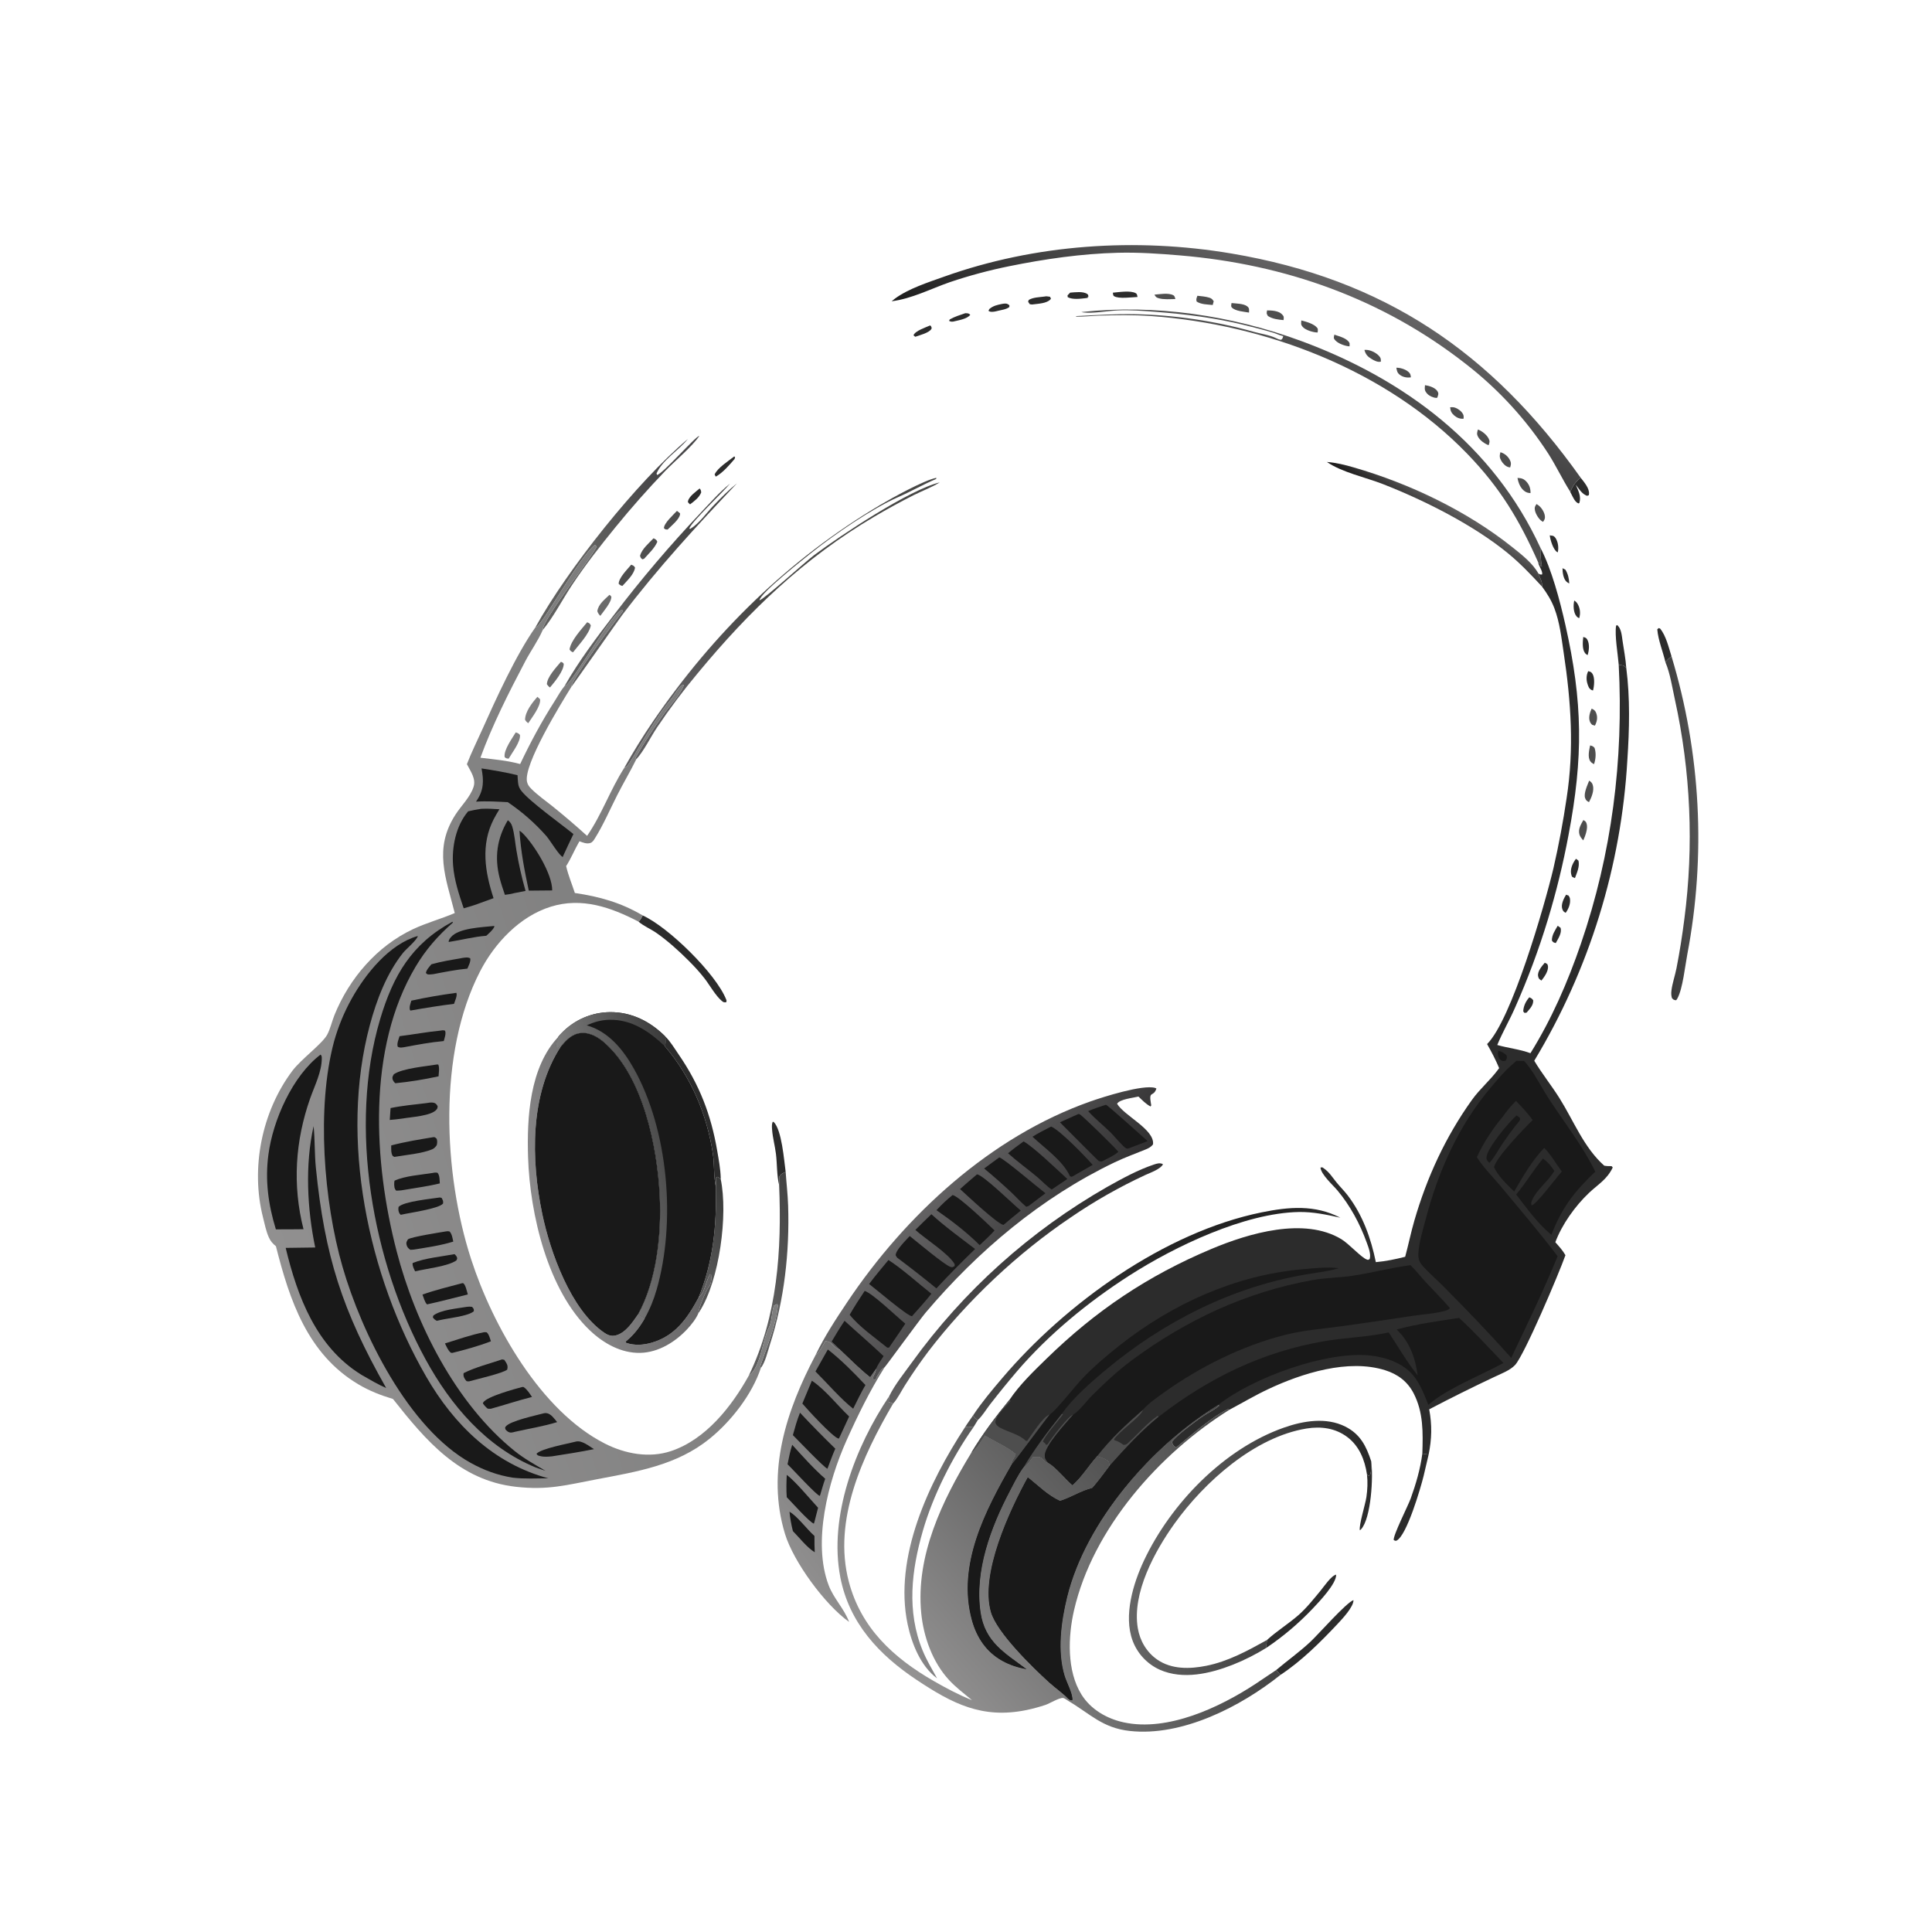 <?xml version="1.0" encoding="UTF-8"?> <svg xmlns="http://www.w3.org/2000/svg" width="1000" height="1000" viewBox="0 0 1000 1000" fill="none"><path d="M808.75 294.092L810.258 294.875C811.606 297.122 812.116 299.385 812.252 301.985C811.626 301.68 811.449 301.638 810.872 301.133C809.169 299.643 808.728 296.197 808.75 294.092Z" fill="#2C2C2C"></path><path d="M503.647 732.633C504.42 733.883 504.74 734.364 506.134 735L503.871 738.703C501.812 738.833 501.673 737.959 499.434 738.82C500.742 736.706 502.237 734.682 503.647 732.633Z" fill="#4E4E4E"></path><path d="M814.832 310.831C815.692 311.406 816.064 311.744 816.601 312.647C817.883 314.804 818.161 317.641 817.379 319.989C816.734 319.673 816.327 319.426 815.871 318.831C814.324 316.817 814.286 313.177 814.832 310.831Z" fill="#2C2C2C"></path><path d="M802.151 277.089L803.944 277.373C804.477 277.685 804.845 278.001 805.18 278.529C806.498 280.6 806.844 283.527 806.308 285.892C806.17 285.826 806.021 285.779 805.893 285.694C803.873 284.352 802.424 279.424 802.151 277.089Z" fill="#2C2C2C"></path><path d="M819.499 329.694C820.573 330.064 821.022 330.047 821.593 331.083C822.854 333.371 822.507 336.715 821.744 339.093C821.125 338.749 820.732 338.478 820.309 337.878C818.876 335.844 819.216 332.014 819.499 329.694Z" fill="#2C2C2C"></path><path d="M597.539 152.503C600.378 152.285 604.741 151.458 607.323 152.823C608.076 153.221 608.11 154.027 608.378 154.779C605.671 154.815 602.422 155.128 599.81 154.385C598.476 154.005 598.2 153.696 597.539 152.503Z" fill="#4E4E4E"></path><path d="M481.418 168.446L481.867 168.786C482.085 169.373 482.43 169.707 482.065 170.302C480.82 172.329 475.956 173.512 473.754 174.308C473.441 174.152 473.09 173.766 472.825 173.531C473.742 171.196 479.155 169.479 481.418 168.446Z" fill="#2C2C2C"></path><path d="M722.761 190.324C724.704 190.321 727.308 191.073 728.828 192.333C729.991 193.297 730.124 193.848 730.269 195.307C728.297 195.606 726.244 195.259 724.609 194.041C723.225 193.01 722.995 191.957 722.761 190.324Z" fill="#4E4E4E"></path><path d="M499.653 162.104C500.939 162.227 501.257 161.994 502.207 162.939C500.601 165.141 495.939 165.803 493.381 166.447C492.355 166.533 492.231 166.53 491.235 166.081L491.596 165.325C494.133 163.895 496.91 163.053 499.653 162.104Z" fill="#2C2C2C"></path><path d="M791.554 516.205C792.674 516.697 792.883 516.781 793.587 517.765C793.714 520.426 791.727 522.242 790.136 524.157L789.057 524.276L788.42 523.499C788.554 520.726 789.74 518.272 791.554 516.205Z" fill="#2C2C2C"></path><path d="M362.139 252.829C362.818 253.685 362.826 253.828 362.936 254.925C361.719 257.72 359.516 259.258 357.172 261.057C356.78 260.761 356.416 260.302 356.076 259.943C356.084 259.776 356.069 259.607 356.1 259.443C356.577 256.938 360.274 254.425 362.139 252.829Z" fill="#2C2C2C"></path><path d="M806.271 479.179L807.739 480.229C808.548 482.925 806.5 485.816 805.265 488.131C804.041 487.776 803.963 487.838 803.253 486.801C803.217 483.94 804.884 481.575 806.271 479.179Z" fill="#2C2C2C"></path><path d="M380.038 236.251L380.466 236.598L380.241 237.546C377.499 240.717 374.146 244.693 370.475 246.705L369.884 245.584C371.447 242.121 377.015 238.632 380.038 236.251Z" fill="#2C2C2C"></path><path d="M750.597 210.813C751.115 210.784 751.557 210.735 752.066 210.776C753.629 210.902 755.668 212.196 756.64 213.428C757.619 214.669 757.663 215.178 757.54 216.727C755.703 216.894 754.136 216.277 752.747 215.093C751.316 213.874 750.719 212.656 750.597 210.813Z" fill="#4E4E4E"></path><path d="M823.042 385.828C824.135 386.106 824.619 386.231 825.345 387.115C826.22 389.783 825.971 392.907 825.062 395.544C824.293 395.096 823.702 394.801 823.172 394.066C821.629 391.927 822.577 388.173 823.042 385.828Z" fill="#4E4E4E"></path><path d="M690.651 173.218C692.94 174.004 696.082 174.767 697.796 176.541C698.786 177.565 698.565 177.9 698.515 179.258C698.326 179.246 698.136 179.248 697.948 179.223C695.561 178.907 692.112 177.63 690.695 175.617C690.124 174.805 690.506 174.141 690.651 173.218Z" fill="#4E4E4E"></path><path d="M823.833 366.795C825.097 367.37 825.726 367.788 826.233 369.195C827.046 371.454 826.576 373.522 825.528 375.586L824.1 375.161C823.445 374.514 823.122 374.09 822.83 373.19C822.169 371.154 822.978 368.644 823.833 366.795Z" fill="#4E4E4E"></path><path d="M776.616 234.065C776.862 234.136 777.105 234.219 777.344 234.314C777.583 234.409 777.817 234.515 778.046 234.632C778.274 234.749 778.496 234.878 778.713 235.017C778.929 235.156 779.138 235.304 779.34 235.463C779.542 235.622 779.735 235.791 779.921 235.968C780.107 236.145 780.283 236.331 780.451 236.526C780.619 236.721 780.777 236.923 780.925 237.133C781.073 237.343 781.21 237.56 781.338 237.783C782.233 239.357 782.185 240.247 781.663 241.936C781.413 241.893 781.163 241.86 780.915 241.808C779.346 241.478 777.832 239.861 777.061 238.504C776.1 236.812 776.128 235.881 776.616 234.065Z" fill="#4E4E4E"></path><path d="M815.707 444.513C816.259 444.781 816.582 445.109 817.028 445.522C817.682 448.632 816.244 451.62 815.187 454.493C814.582 454.312 814.174 454.064 813.637 453.742C813.44 453.158 813.23 452.58 813.151 451.964C812.813 449.311 814.174 446.562 815.707 444.513Z" fill="#2C2C2C"></path><path d="M810.613 463.09L811.897 463.558C812.256 464.104 812.532 464.594 812.621 465.255C812.963 467.785 811.859 470.483 810.386 472.477C809.36 471.893 809.065 471.676 808.637 470.485C807.819 468.203 809.433 464.963 810.613 463.09Z" fill="#2C2C2C"></path><path d="M764.959 222.308C767.049 223.057 769.569 225.048 770.561 227.088C771.236 228.476 770.985 229.02 770.508 230.438C768.556 229.732 766.057 227.988 765.051 226.107C764.227 224.567 764.557 223.888 764.959 222.308Z" fill="#4E4E4E"></path><path d="M795.274 260.9C795.52 261.05 795.77 261.192 796.011 261.349C797.707 262.453 799.295 264.902 799.602 266.917C799.826 268.384 799.493 268.899 798.701 270.101C798.507 269.997 798.308 269.901 798.12 269.788C796.536 268.836 794.79 265.948 794.476 264.116C794.197 262.494 794.461 262.278 795.274 260.9Z" fill="#4E4E4E"></path><path d="M706.219 181.11C706.528 181.104 706.838 181.088 707.148 181.091C709.309 181.117 712.173 182.516 713.658 184.095C714.714 185.219 714.745 185.668 714.736 187.189C713.096 187.601 711.42 186.688 710.025 185.862C707.846 184.573 706.867 183.484 706.219 181.11Z" fill="#4E4E4E"></path><path d="M819.543 424.462C820.482 425.002 820.831 425.16 821.208 426.263C822.036 428.684 820.517 432.779 819.496 434.976C818.683 434.113 817.803 433.01 817.491 431.83C816.763 429.079 818.268 426.77 819.543 424.462Z" fill="#4E4E4E"></path><path d="M822.059 347.388C823.214 347.72 823.63 347.743 824.302 348.835C825.553 350.869 825.169 355.232 824.518 357.411C824.283 357.324 824.039 357.259 823.815 357.149C822.499 356.509 822.148 355.404 821.704 354.071C820.98 351.9 821.026 349.417 822.059 347.388Z" fill="#2C2C2C"></path><path d="M799.583 498.299L800.85 498.972C801.046 499.409 801.207 499.688 801.248 500.199C801.451 502.725 799.334 505.676 797.846 507.535C796.788 506.836 796.342 506.578 796.112 505.207C795.702 502.753 798.147 500 799.583 498.299Z" fill="#2C2C2C"></path><path d="M785.458 247.364C787.656 247.472 788.826 247.851 790.286 249.544C791.699 251.181 792.263 253.13 792.186 255.247C790.989 255.127 790.164 254.981 789.165 254.263C786.942 252.663 785.91 249.952 785.458 247.364Z" fill="#4E4E4E"></path><path d="M637.432 156.86C639.763 157.118 643.647 157.098 645.549 158.547C646.803 159.502 646.493 160.406 646.489 161.794C643.992 161.341 639.364 161.063 637.577 159.143C637.001 158.524 637.361 157.641 637.432 156.86Z" fill="#4E4E4E"></path><path d="M737.572 199.364C739.702 199.66 742.788 200.59 744.018 202.495C744.871 203.816 744.338 204.528 743.914 205.867C743.729 205.89 743.546 205.939 743.359 205.938C741.965 205.931 739.777 204.92 738.82 203.889C737.242 202.189 737.402 201.46 737.572 199.364Z" fill="#4E4E4E"></path><path d="M673.567 165.858C676.145 166.53 680.053 167.573 681.773 169.684C682.346 170.388 682.048 171.237 682.007 172.094C679.909 172.117 675.788 170.917 674.333 169.263C673.179 167.95 673.457 167.467 673.567 165.858Z" fill="#4E4E4E"></path><path d="M518.58 157.323C518.851 157.278 519.12 157.218 519.394 157.188C520.843 157.031 521.385 157.091 522.472 158.016L522.435 158.919C520.859 160.147 518.414 160.433 516.489 160.892C515.847 161.051 515.176 161.244 514.515 161.317C513.381 161.441 512.532 161.56 511.62 160.867L512.107 159.919C514.159 158.232 516.064 157.853 518.58 157.323Z" fill="#2C2C2C"></path><path d="M619.777 153.091C621.704 153.299 624.053 153.485 625.901 154.062C627.115 154.442 627.57 154.909 628.215 155.962L627.692 157.871C624.943 157.562 621.72 157.644 619.379 156.073C619.012 154.794 619.356 154.329 619.777 153.091Z" fill="#4E4E4E"></path><path d="M655.845 160.662C658.249 160.671 661.755 160.84 663.574 162.686C664.668 163.797 664.509 164.263 664.371 165.681C661.583 165.438 658.628 165.116 656.26 163.54C655.466 162.199 655.557 162.211 655.845 160.662Z" fill="#4E4E4E"></path><path d="M576.021 151.492C579.089 151.253 585.225 150.187 587.94 151.8C588.624 152.206 588.593 153 588.784 153.715C585.804 153.835 579.148 154.797 576.677 153.325C576.031 152.94 576.141 152.172 576.021 151.492Z" fill="#2C2C2C"></path><path d="M822.552 404.056C823.464 404.657 824.039 405.153 824.39 406.231C825.315 409.064 823.787 412.716 822.464 415.188C821.342 414.578 820.941 414.375 820.461 413.091C819.58 410.734 821.679 406.311 822.552 404.056Z" fill="#4E4E4E"></path><path d="M553.907 151.469C556.459 151.297 560.626 150.667 562.791 152.192C563.441 152.649 563.267 153.072 563.34 153.79L562.954 153.476L563.111 154.122L562.04 154.316C559.277 154.628 555.154 155.19 552.654 153.817L552.539 152.887L553.907 151.469Z" fill="#2C2C2C"></path><path d="M350.395 264.433C350.958 264.815 351.461 265.265 351.982 265.702C351.987 265.857 352.014 266.012 351.997 266.167C351.719 268.77 347.448 272.204 345.579 274.08C344.455 274.034 344.6 274.202 343.652 273.407C343.608 270.82 348.582 266.399 350.395 264.433Z" fill="#4E4E4E"></path><path d="M315.44 307.903C315.931 308.131 316.096 308.416 316.43 308.83C316.599 311.647 312.398 316.4 310.715 318.769C309.951 317.957 309.54 317.422 309.177 316.363C309.661 312.731 312.965 310.335 315.44 307.903Z" fill="#6A6A6A"></path><path d="M540.464 153.514C541.55 153.251 542.402 153.439 543.489 153.602L543.972 154.583C543.871 154.724 543.788 154.879 543.669 155.005C541.746 157.049 537.44 157.192 534.788 157.546C534.108 157.671 533.658 157.559 532.985 157.442L532.151 156.18L532.479 155.24C534.759 153.889 537.865 153.853 540.464 153.514Z" fill="#2C2C2C"></path><path d="M326.707 292.283C327.822 292.767 328.074 292.771 328.695 293.79C328.18 297.342 324.437 300.681 322.165 303.273C321.142 303.016 320.985 302.896 320.219 302.163C320.273 299.037 324.71 294.713 326.707 292.283Z" fill="#4E4E4E"></path><path d="M338.276 278.609C339.414 279.233 339.72 279.236 340.237 280.402C338.844 283.751 335.774 286.533 333.386 289.22L332.493 289.498C331.614 288.784 331.584 288.723 331.281 287.629C332.262 284.134 335.829 281.151 338.276 278.609Z" fill="#4E4E4E"></path><path d="M290.305 342.567C291.27 342.85 291.165 342.869 291.784 343.553C291.873 347.226 287.026 353.05 284.676 355.832C283.937 355.324 283.554 354.884 283.054 354.142C283.242 350.309 287.865 345.467 290.305 342.567Z" fill="#6A6A6A"></path><path d="M278.137 360.665C278.661 361.035 279.09 361.498 279.549 361.945C279.996 365.437 275.323 371.376 273.432 374.321C272.627 373.755 272.244 373.37 271.765 372.508C271.883 368.227 275.426 363.809 278.137 360.665Z" fill="#807F80"></path><path d="M266.944 379.088C267.983 379.394 268.422 379.583 269.131 380.41C269.561 383.889 265.019 389.619 263.287 392.681C262.183 392.528 262.109 392.649 261.207 391.889C260.609 388.204 265.11 382.186 266.944 379.088Z" fill="#807F80"></path><path d="M862.056 342.864C860.757 337.255 858.274 331.439 857.804 325.729L858.537 325.086L859.279 325.352C862.366 329.111 863.717 335.129 865.177 339.742C863.878 340.7 862.858 341.413 862.056 342.864Z" fill="#2C2C2C"></path><path d="M303.919 322.076C305.118 322.617 305.213 322.577 305.804 323.733C304.969 328.207 299.359 334.005 296.583 337.646C295.576 337.132 295.369 337.064 294.791 336.111C295.593 331.362 300.913 325.761 303.919 322.076Z" fill="#6A6A6A"></path><path d="M837.844 344.041C837.394 338.531 835.72 329.092 836.472 323.912L836.984 323.512C839.173 325.164 839.438 328.972 839.806 331.534C840.472 336.17 841.443 341.065 841.752 345.708C840.611 344.251 839.619 344.408 837.844 344.041Z" fill="#2C2C2C"></path><path d="M709.74 756.391C710.869 764.19 709.726 785.783 704.498 791.543C704.311 791.749 704.076 791.905 703.865 792.086C703.224 789.731 706.716 778.576 707.249 774.9C707.812 771.014 707.989 767.079 707.544 763.174L708.254 763.847L709.118 763.527C709.939 761.288 709.721 758.753 709.74 756.391Z" fill="#2C2C2C"></path><path d="M818.153 247.269C819.875 249.497 822.813 252.773 822.457 255.801C822.436 255.986 822.372 256.163 822.329 256.345C821.2 256.694 821.677 256.767 820.66 256.27C818.593 255.261 817.007 252.69 815.609 250.893C816.905 253.931 818.512 256.924 817.493 260.277L817.107 260.59C815.236 260.017 814.177 257.349 813.293 255.677C812.823 254.788 812.962 255.147 812.757 254.525C814.117 251.371 815.47 249.449 818.153 247.269Z" fill="#2C2C2C"></path><path d="M403.278 613.421C402.022 608.405 402.268 602.436 401.629 597.246C401.116 593.074 399.95 588.948 399.636 584.763C399.531 583.363 399.412 582.025 399.915 580.685L400.414 580.675C404.666 584.734 405.838 600.667 406.657 606.568C405.107 607.349 404.247 607.528 403.354 609.048C403.352 610.506 403.327 611.964 403.278 613.421Z" fill="#2C2C2C"></path><path d="M736.202 752.38L739.453 752.899C738.612 756.597 737.746 760.289 736.855 763.975C735.359 770.076 728.146 794.857 722.856 797.413C722.281 797.691 721.946 797.37 721.405 797.156C720.866 795 728.842 779.306 730.152 775.679C732.902 768.061 735.138 760.432 736.202 752.38Z" fill="#2C2C2C"></path><path d="M655.771 848.872C660.798 844.254 666.848 840.541 672.031 836.018C676.24 832.345 679.958 827.624 683.516 823.333C685.151 821.36 689.077 815.493 691.596 815.034C691.746 819.711 682.839 829.016 679.506 832.554C675.898 836.359 672.094 839.958 668.094 843.349C664.094 846.74 659.921 849.904 655.576 852.841C655.404 851.53 655.639 850.181 655.771 848.872Z" fill="#2C2C2C"></path><path d="M660.548 864.407C666.419 859.462 672.686 854.999 678.305 849.747C682.341 845.975 696.81 829.503 700.555 828.214C700.669 831.662 694.778 837.921 692.454 840.401C683.634 849.809 673.558 859.849 662.728 866.951C662.068 866.066 661.273 865.243 660.548 864.407Z" fill="#2C2C2C"></path><path d="M370.558 614.397C370.54 612.756 370.522 611.152 370.692 609.517L371.371 609.131L373.027 610.238C376.927 628.841 372.331 662.7 362.19 678.645C361.97 678.991 361.742 679.332 361.507 679.667C361.413 677.672 365.299 668.186 366.721 666.29C366.837 666.135 366.977 665.999 367.088 665.84C368.263 664.158 368.26 661.551 368.019 659.596L367.533 659.57C365.397 662.774 364.903 668.534 362.243 671.036C362.044 671.224 361.826 671.392 361.618 671.571C369.276 652.525 370.887 634.724 370.558 614.397Z" fill="url(#paint0_linear_69_508)"></path><path d="M344.401 536.525C347.084 539.18 349.125 542.659 351.256 545.759C362.028 561.428 368.037 576.953 371.224 595.626C371.993 600.129 372.913 605.004 373.043 609.554C373.05 609.782 373.033 610.01 373.027 610.238L371.371 609.131L370.692 609.517C370.522 611.152 370.54 612.756 370.558 614.397C369.316 609.047 369.835 602.924 369.02 597.416C365.98 576.853 357.633 557.309 344.115 541.497C344.716 539.98 344.448 538.154 344.401 536.525Z" fill="#2C2C2C"></path><path d="M332.651 473.831C345.892 479.792 370.576 503.957 375.888 517.38C376.153 518.049 376.044 517.707 375.933 518.739C374.814 518.866 374.566 518.884 373.623 518.097C370.381 515.394 367.384 509.95 364.708 506.482C362.129 503.14 359.231 500.029 356.242 497.052C351.237 492.069 345.637 486.991 339.833 482.931C336.868 480.857 333.162 479.348 330.459 477.012C331.558 476.225 332.04 474.998 332.651 473.831Z" fill="#2C2C2C"></path><path d="M292.229 355.076C299.589 342.145 308.868 329.827 317.944 318.046C331.873 299.765 346.733 282.274 362.523 265.573C367.434 260.426 372.32 254.77 377.866 250.318C374.011 255.013 358.198 269.783 356.77 273.561L357.267 273.756C361.894 270.955 365.492 265.674 369.199 261.789C373.014 257.793 377.138 253.619 381.458 250.172C360.595 272.15 340.404 294.092 322.081 318.296C320.026 321.009 296.041 355.325 295.727 355.525C295.501 352.074 319.273 320.011 322.467 316.257L322.078 315.743C317.525 315.754 296.963 352.446 292.917 354.721C292.692 354.848 292.458 354.957 292.229 355.076Z" fill="url(#paint1_linear_69_508)"></path><path d="M277.044 324.826C293.678 294.751 329.583 249.55 356.054 227.218C351.26 233.177 342.909 238.027 339.83 245.039L340.074 245.847C343.16 245.217 360.139 225.629 361.955 225.633C358.539 230.888 349.073 238.819 344.209 243.869C335.313 253.148 326.805 262.77 318.684 272.735C310.734 282.492 302.899 292.505 295.953 303.009C291.063 310.403 286.476 319.379 280.914 326.115C280.598 320.767 308.405 285.757 308.74 282.866L307.929 281.991C299.598 288.749 281.408 322.417 277.644 324.52C277.448 324.629 277.244 324.724 277.044 324.826Z" fill="url(#paint2_linear_69_508)"></path><path d="M403.278 613.421C403.327 611.964 403.352 610.506 403.354 609.048C404.247 607.528 405.107 607.349 406.657 606.568C407.048 612.391 407.743 618.172 407.932 624.01C408.709 647.995 405.972 672.833 398.575 695.718C397.427 699.268 396.124 705.148 393.825 708.023L393.471 707.311C396.715 697.347 401.734 686.199 402.619 675.705L402.236 674.957L402.284 674.981L400.604 675.744C399.28 679.591 399.746 683.687 397.879 687.343C394.56 693.839 393.773 707.769 387.555 712.049C402.472 681.232 404.66 647.073 403.278 613.421Z" fill="url(#paint3_linear_69_508)"></path><path d="M686.814 239.121C691.618 239.479 696.065 240.593 700.683 241.928C729.779 250.343 759.398 264.503 783.12 283.482C787.785 287.214 793.354 291.564 796.285 296.888C797.033 298.987 798.485 301.394 798.163 303.627C792.63 297.647 786.979 291.683 780.678 286.501C762.809 271.805 737.343 258.992 715.864 250.586C706.872 247.068 694.586 244.494 686.814 239.121Z" fill="url(#paint4_linear_69_508)"></path><path d="M323.051 397.55C327.677 389.283 332.658 381.236 337.996 373.41C369.151 327.833 408.15 289.484 455.704 261.296C461.74 257.717 478.363 248.503 484.662 247.319L484.513 247.928C477.776 250.784 471.449 254.448 464.804 257.345C451.357 263.207 431.708 276.735 419.915 286.168C415.911 289.37 393.534 306.955 393.114 310.708C395.421 310.237 416.729 290.819 421.392 287.329C435.069 277.091 470.871 253.347 486.417 249.683C482.265 252.243 477.349 254.08 472.96 256.257C466.032 259.76 459.224 263.484 452.537 267.428C416.145 288.92 387.942 316.049 361.139 348.454C353.61 357.453 346.581 366.827 340.051 376.575C336.811 381.388 333.078 389.026 329.334 393.012L329.06 392.054C333.447 384.197 338.586 376.585 343.806 369.262C347.076 364.674 351.814 360.046 353.885 354.835L353.592 354.386C351.082 355.647 349.145 359.828 347.249 362.049C341.982 368.216 335.514 378.812 331.182 385.97C329.21 389.229 327.289 392.994 324.988 396C324.403 396.764 323.879 397.096 323.051 397.55Z" fill="url(#paint5_linear_69_508)"></path><path d="M499.434 738.82C501.673 737.959 501.812 738.833 503.871 738.703C492.881 754.278 482.963 774.027 477.698 792.245C471.748 812.831 469.226 834.062 477.567 854.344C479.604 859.299 482.413 863.998 485.002 868.681C476.542 862.418 471.928 850.822 469.806 840.805C462.43 805.988 480.799 767.296 499.434 738.82Z" fill="url(#paint6_linear_69_508)"></path><path d="M460.202 722.742C463.216 716.578 467.958 710.819 471.955 705.25C473.624 702.936 475.324 700.644 477.055 698.375C478.786 696.106 480.546 693.861 482.336 691.639C484.127 689.418 485.947 687.22 487.796 685.047C489.645 682.874 491.523 680.725 493.429 678.602C495.336 676.479 497.27 674.381 499.233 672.31C501.195 670.239 503.185 668.194 505.202 666.175C507.219 664.156 509.263 662.165 511.333 660.202C513.403 658.238 515.499 656.302 517.621 654.394C519.743 652.486 521.89 650.607 524.062 648.756C526.234 646.905 528.43 645.084 530.651 643.292C532.872 641.5 535.116 639.738 537.383 638.006C539.651 636.274 541.941 634.572 544.254 632.901C546.567 631.23 548.902 629.591 551.259 627.982C553.616 626.373 555.994 624.796 558.393 623.251C560.792 621.706 563.211 620.193 565.65 618.712C568.089 617.232 570.548 615.784 573.026 614.369C580.816 610.016 588.887 605.563 597.372 602.729C598.688 602.29 600.216 601.832 601.565 602.404C601.701 602.461 601.82 602.551 601.947 602.625C600.888 605.029 595.312 607.053 592.946 608.118C586.195 611.239 579.586 614.636 573.12 618.311C566.653 621.986 560.352 625.925 554.216 630.128C526.689 648.662 500.772 673.089 480.575 699.421C476.276 705.118 472.223 710.985 468.414 717.02C466.515 719.979 464.601 723.986 462.252 726.54C461.636 726.134 460.664 725.917 459.959 725.657L460.202 722.742Z" fill="url(#paint7_linear_69_508)"></path><path d="M503.647 732.633C508.136 725.852 513.435 719.565 518.694 713.374C551.549 674.692 602.719 637.759 653.037 627.511C667.164 624.634 680.549 623.469 693.766 630.277C686.645 628.715 679.564 627.194 672.227 627.334C644.205 627.867 608.138 645.094 584.62 660.174C563.313 673.837 542.942 690.514 526.421 709.744C521.618 715.387 516.944 721.136 512.399 726.99C510.518 729.397 508.395 732.995 506.134 735C504.74 734.364 504.42 733.883 503.647 732.633Z" fill="url(#paint8_linear_69_508)"></path><path d="M862.056 342.864C862.858 341.413 863.878 340.7 865.177 339.742C866.118 342.855 867.012 345.981 867.859 349.12C868.705 352.259 869.505 355.411 870.258 358.574C871.01 361.738 871.714 364.912 872.37 368.097C873.026 371.282 873.635 374.476 874.196 377.679C874.756 380.882 875.268 384.092 875.732 387.311C876.195 390.53 876.61 393.754 876.977 396.985C877.343 400.216 877.661 403.451 877.93 406.692C878.199 409.933 878.419 413.177 878.591 416.424C878.762 419.671 878.885 422.92 878.959 426.171C879.032 429.422 879.057 432.673 879.033 435.925C879.008 439.176 878.935 442.427 878.813 445.676C878.691 448.925 878.52 452.172 878.3 455.417C878.08 458.661 877.811 461.901 877.494 465.137C877.176 468.373 876.809 471.604 876.395 474.829C875.98 478.054 875.517 481.273 875.006 484.484C874.494 487.695 873.934 490.897 873.326 494.092C872.223 499.894 870.971 511.747 868.269 516.706C867.945 517.3 867.914 517.301 867.541 517.74C866.272 517.544 866.26 517.533 865.383 516.594C864.985 515.153 864.96 514.036 865.157 512.552C865.664 508.734 867.01 504.921 867.754 501.128C869.399 492.745 870.745 484.165 871.819 475.693C872.436 470.966 872.951 466.227 873.364 461.478C873.776 456.729 874.086 451.973 874.293 447.21C874.499 442.447 874.603 437.682 874.603 432.915C874.603 428.148 874.501 423.383 874.295 418.62C874.089 413.857 873.78 409.1 873.369 404.351C872.957 399.602 872.442 394.863 871.826 390.136C871.208 385.409 870.489 380.697 869.669 376.001C868.848 371.305 867.926 366.629 866.903 361.973C865.565 355.924 864.474 348.532 862.056 342.864Z" fill="url(#paint9_linear_69_508)"></path><path d="M796.16 291.05C786.314 268.932 776.505 252.536 759.489 234.928C717.558 191.538 655.157 167.851 595.771 163.582C586.901 162.944 577.545 163.055 568.653 163.375C564.69 163.518 560.728 163.977 556.763 163.908L557.229 163.597C567.182 163.102 577.047 162.449 587.019 162.615C607.405 162.954 629.009 166.127 648.651 171.667C652.333 172.706 657.053 173.364 660.392 174.985C661.375 175.463 662.018 175.79 663.134 175.888C663.919 175.123 663.94 175.021 664.163 173.942C662.244 173.57 660.81 172.748 658.993 172.203C654.067 170.725 649.039 169.448 644.043 168.228C628.737 164.49 613.946 162.622 598.274 161.42C591.66 160.912 585.008 160.363 578.371 160.677C573.119 160.926 565.834 162.328 560.791 161.738C560.494 161.704 560.204 161.619 559.911 161.561C559.833 161.546 559.755 161.533 559.678 161.519C597.846 157.358 637.619 163.258 673.548 176.527C727.26 196.364 772.971 230.643 797.332 283.56C797.302 287.021 797.517 290.152 798.146 293.557L798.163 293.262L797.439 292.984C797.085 291.84 797.125 291.729 796.16 291.05Z" fill="#4E4E4E"></path><path d="M288.93 536.727C288.342 538.419 287.692 539.96 287.725 541.77L288.512 542.488L290.315 541.624C274.182 566.291 274.806 600.261 280.674 628.313C284.828 648.171 295.483 677.962 312.669 689.757C314.477 690.997 316.295 691.755 318.512 691.261C323.699 690.104 327.363 684.46 330.21 680.39C331.397 681.022 332.58 681.663 333.757 682.313C330.972 687.115 328.112 690.908 323.802 694.423L324.067 695.042C328.414 696.535 333.032 696.23 337.401 694.96C349.58 691.418 355.88 682.228 361.618 671.571C361.826 671.392 362.044 671.224 362.243 671.036C364.903 668.534 365.397 662.774 367.533 659.57L368.019 659.596C368.26 661.551 368.263 664.158 367.088 665.84C366.977 665.999 366.837 666.135 366.721 666.29C365.299 668.186 361.413 677.672 361.507 679.667C360.333 682.557 357.862 685.642 355.735 687.932C349.489 694.655 340.742 700.048 331.346 700.248C321.487 700.458 312.407 695.309 305.424 688.714C283.528 668.037 274.274 628.32 273.33 599.055C272.667 578.518 274.098 552.516 288.93 536.727Z" fill="url(#paint10_linear_69_508)"></path><path d="M655.576 852.841C649.998 856.314 644.155 859.263 638.047 861.688C626.435 866.253 612.297 869.564 600.345 864.268C599.941 864.087 599.541 863.895 599.145 863.693C598.75 863.492 598.36 863.281 597.975 863.06C597.591 862.839 597.212 862.608 596.839 862.368C596.466 862.129 596.099 861.88 595.738 861.622C595.377 861.363 595.023 861.096 594.675 860.821C594.328 860.545 593.988 860.261 593.654 859.968C593.321 859.675 592.995 859.375 592.676 859.066C592.358 858.757 592.047 858.441 591.745 858.116C591.443 857.792 591.148 857.46 590.861 857.121C590.575 856.782 590.298 856.437 590.029 856.084C589.76 855.731 589.5 855.371 589.249 855.006C588.998 854.64 588.756 854.268 588.524 853.89C588.292 853.513 588.069 853.129 587.855 852.74C587.642 852.351 587.438 851.958 587.244 851.559C587.05 851.16 586.866 850.756 586.692 850.348C586.519 849.939 586.356 849.527 586.202 849.111C581.475 836.207 586.546 819.548 592.126 807.708C606.013 778.242 633.513 749.859 664.542 738.939C674.54 735.42 686.416 733.417 696.302 738.387C704.099 742.307 707.173 748.505 709.74 756.391C709.721 758.753 709.939 761.288 709.118 763.527L708.254 763.847L707.544 763.174C706.428 755.709 703.611 748.534 697.385 743.832C691.196 739.158 683.726 738.187 676.266 739.399C649.365 743.767 623.354 767.044 607.904 788.638C597.727 802.862 585.826 824.518 588.931 842.777C590.042 849.312 593.521 855.232 599.015 859.022C606.455 864.154 615.906 863.91 624.389 862.209C635.734 859.933 645.754 854.42 655.771 848.872C655.639 850.181 655.404 851.53 655.576 852.841Z" fill="url(#paint11_linear_69_508)"></path><path d="M630.44 727.28L631.091 727.567C629.206 729.142 627.067 730.426 624.912 731.593C621.75 733.303 607.757 743.676 606.595 746.435C606.827 747.304 607.324 748.263 608.062 748.816C608.289 748.986 608.572 749.062 608.827 749.184C616.639 742.852 626.55 733.772 635.63 729.38L636.301 729.707C600.096 752.333 565.637 791.142 555.904 833.534C552.79 847.099 552.121 864.875 559.795 877.14C564.62 884.85 572.93 889.617 581.688 891.505C604.416 896.403 631.272 883.781 649.852 871.578C653.435 869.214 657 866.824 660.548 864.407C661.273 865.243 662.068 866.066 662.728 866.951C642.025 883.479 611.783 898.911 584.783 895.944C570.498 894.374 564.312 887.045 552.562 880.15L553.16 879.542C554.089 880.009 554.025 880.181 555.097 879.939C555.255 876.495 552.103 870.862 551.047 867.392C547.17 854.649 549.256 839.189 552.382 826.516C562.055 787.301 596.411 748.017 630.44 727.28Z" fill="url(#paint12_linear_69_508)"></path><path d="M461.498 155.928C462.077 155.432 462.676 154.96 463.294 154.512C470.286 149.37 480.449 146.132 488.645 143.205C535.834 126.348 588.009 122.898 637.3 131.196C716.354 144.503 771.859 182.089 818.153 247.269C815.47 249.449 814.117 251.371 812.757 254.525C808.733 248.175 805.519 241.297 801.471 234.931C800.035 232.71 798.553 230.52 797.024 228.361C795.496 226.202 793.923 224.077 792.304 221.985C790.685 219.893 789.023 217.836 787.318 215.814C785.613 213.792 783.865 211.807 782.076 209.859C780.287 207.912 778.457 206.003 776.587 204.132C774.717 202.261 772.808 200.431 770.86 198.641C768.913 196.852 766.928 195.104 764.907 193.398C762.886 191.692 760.829 190.03 758.737 188.411C715.552 154.59 665.207 136.79 610.845 132.204C600.163 131.303 589.362 130.557 578.643 130.829C559.82 131.305 540.853 134.036 522.425 137.778C511.974 139.891 501.698 142.652 491.595 146.06C481.78 149.474 471.847 154.658 461.498 155.928Z" fill="url(#paint13_linear_69_508)"></path><path d="M422.168 701.304C424.343 699.723 425.796 696.555 427.123 694.254C430.613 694.075 431.152 697.445 434.054 698.407C434.338 698.502 434.627 698.582 434.914 698.67C440.014 703.436 444.893 708.5 450.402 712.799L453.376 708.556C453.37 709.818 452.906 710.673 452.353 711.779C451.815 712.856 451.919 712.77 452.019 713.871C452.309 713.977 452.581 714.206 452.888 714.187C453.5 714.148 453.505 713.127 453.827 712.606C454.854 710.938 456.08 708.516 457.845 707.718C450.271 719.793 443.992 732.544 438.17 745.542C428.658 766.777 420.437 798.167 428.916 820.542C431.526 827.429 436.849 832.477 439.496 839.495C427.078 830.705 410.715 808.416 406.311 793.943C396.491 761.669 407.033 729.967 422.168 701.304Z" fill="url(#paint14_linear_69_508)"></path><path d="M408.629 782.465C412.635 784.669 417.719 791.631 421.563 795.004C421.5 797.818 421.614 800.626 421.702 803.439C417.736 801.065 413.706 795.824 410.404 792.489C409.555 789.168 408.978 785.873 408.629 782.465Z" fill="#191919"></path><path d="M407.227 763.393C411.575 766.585 419.34 775.985 423.436 780.404L421.502 787.948L421.226 788.645C418.614 787.545 409.792 777.503 407.221 774.948C406.936 771.077 407.047 767.266 407.227 763.393Z" fill="#191919"></path><path d="M410.036 747.83C415.536 753.855 420.995 760.026 427.138 765.411C426.072 768.281 425.286 771.337 424.376 774.266C422.851 774.281 410.267 760.372 407.624 757.911C408.316 754.51 408.98 751.14 410.036 747.83Z" fill="#191919"></path><path d="M414.084 731.215C420.028 737.566 426.118 743.773 432.356 749.836C430.828 753.185 429.627 756.755 428.293 760.189C426.816 759.922 412.779 745.18 410.39 742.82C411.477 738.883 412.553 735.01 414.084 731.215Z" fill="#191919"></path><path d="M420.228 714.642C427.295 719.4 433.289 727.26 439.515 733.163L434.291 744.48L433.982 744.592C431.021 743.876 417.879 729.513 415.296 726.479L420.228 714.642Z" fill="#191919"></path><path d="M428.496 698.494C435.316 703.794 442.047 710.603 447.951 716.9C445.633 720.868 443.648 725.02 441.604 729.134C435.698 724.634 427.664 715.432 422.079 709.859L428.496 698.494Z" fill="#191919"></path><path d="M288.93 536.727C289.379 536.017 290.046 535.382 290.623 534.775C291.027 534.35 291.443 533.936 291.868 533.533C292.293 533.13 292.728 532.737 293.173 532.355C293.618 531.973 294.073 531.603 294.536 531.244C294.999 530.885 295.471 530.537 295.952 530.202C296.433 529.867 296.922 529.544 297.419 529.233C297.916 528.922 298.421 528.623 298.933 528.338C299.445 528.052 299.964 527.779 300.489 527.52C301.015 527.26 301.547 527.013 302.085 526.78C302.623 526.547 303.166 526.328 303.715 526.122C304.264 525.916 304.818 525.724 305.376 525.546C305.935 525.367 306.497 525.203 307.064 525.053C307.631 524.903 308.201 524.767 308.775 524.646C309.348 524.525 309.924 524.418 310.504 524.325C311.082 524.232 311.663 524.154 312.246 524.091C312.829 524.027 313.413 523.978 313.999 523.944C314.584 523.909 315.17 523.89 315.756 523.885C326.982 523.815 336.62 528.737 344.401 536.525C344.448 538.154 344.716 539.98 344.115 541.497C357.633 557.309 365.98 576.853 369.02 597.416C369.835 602.924 369.316 609.047 370.558 614.397C370.887 634.724 369.276 652.525 361.618 671.571C355.88 682.228 349.58 691.418 337.401 694.96C333.032 696.23 328.414 696.535 324.067 695.042L323.802 694.423C328.112 690.908 330.972 687.115 333.757 682.313C332.579 681.663 331.397 681.022 330.21 680.39C339.89 662.905 342.429 638.881 341.473 619.047C340.241 593.491 332.952 557.597 313.172 539.937C309.783 536.911 305.411 534.251 300.691 534.697C295.937 535.146 293.262 538.288 290.315 541.624L288.512 542.488L287.725 541.77C287.692 539.96 288.342 538.419 288.93 536.727Z" fill="#191919"></path><path d="M288.93 536.727C289.379 536.017 290.046 535.382 290.623 534.775C291.027 534.35 291.443 533.936 291.868 533.533C292.293 533.13 292.728 532.737 293.173 532.355C293.618 531.973 294.073 531.603 294.536 531.244C294.999 530.885 295.471 530.537 295.952 530.202C296.433 529.867 296.922 529.544 297.419 529.233C297.916 528.922 298.421 528.623 298.933 528.338C299.445 528.052 299.964 527.779 300.489 527.52C301.015 527.26 301.547 527.013 302.085 526.78C302.623 526.547 303.166 526.328 303.715 526.122C304.264 525.916 304.818 525.724 305.376 525.546C305.935 525.367 306.497 525.203 307.064 525.053C307.631 524.903 308.201 524.767 308.775 524.646C309.348 524.525 309.924 524.418 310.504 524.325C311.082 524.232 311.663 524.154 312.246 524.091C312.829 524.027 313.413 523.978 313.999 523.944C314.584 523.909 315.17 523.89 315.756 523.885C326.982 523.815 336.62 528.737 344.401 536.525C344.448 538.154 344.716 539.98 344.115 541.497C336.035 533.886 327.027 527.599 315.442 527.84C311.168 527.928 307.564 528.969 303.688 530.709C314.973 533.886 322.579 543.309 328.105 553.151C346.01 585.042 349.934 632.584 339.869 667.532C338.371 672.736 336.402 677.591 333.757 682.313C332.579 681.663 331.397 681.022 330.21 680.39C339.89 662.905 342.429 638.881 341.473 619.047C340.241 593.491 332.952 557.597 313.172 539.937C309.783 536.911 305.411 534.251 300.691 534.697C295.937 535.146 293.262 538.288 290.315 541.624L288.512 542.488L287.725 541.77C287.692 539.96 288.342 538.419 288.93 536.727Z" fill="url(#paint15_linear_69_508)"></path><path d="M460.202 722.742L459.959 725.657C460.664 725.917 461.636 726.134 462.252 726.54C446.513 753.477 430.974 786.796 439.332 818.603C445.662 842.69 462.401 858.071 483.294 870.095C489.617 873.734 496.323 877.296 503.098 880.003C499.089 876.678 494.759 873.398 491.218 869.572C482.703 860.37 478.031 847.279 476.828 834.961C473.922 805.205 487.669 776.704 502.704 752.025C505.724 749.507 507.651 746.195 509.706 742.894C514.841 745.99 521.269 748.75 525.825 752.524C525.622 754.548 523.75 755.556 523.717 757.861C509.97 781.81 495.264 810.016 503.013 838.46C505.478 847.51 510.438 855.002 518.73 859.637C522.693 861.853 526.938 863.175 531.39 863.999C520.013 855.515 509.829 849.902 507.561 834.635C504.359 813.09 512.862 790.553 522.739 771.736C524.819 767.774 526.907 763.457 529.533 759.843C531.649 758.296 532.991 756.25 534.491 754.146L538.294 754.111C538.906 754.357 539.293 754.551 539.699 755.087C540.705 756.416 541.158 756.718 542.738 757.319C546.57 759.436 551.492 765.707 555.121 768.749C560.038 764.344 563.457 758.59 567.852 753.693C569.961 754.393 572.382 754.876 573.917 756.556C574.247 757.475 574.215 757.639 574.306 758.508C574.311 758.562 574.343 758.611 574.361 758.663C571.449 762.527 568.566 766.497 565.4 770.155C559.417 771.649 554.44 775.054 548.668 776.866C542.144 773.874 537.556 768.983 531.977 764.643C522.34 782.202 507.225 814.791 512.914 834.426C515.999 845.073 534.554 863.105 543.079 870.844C546.27 873.741 550.279 876.434 553.16 879.542L552.562 880.15C552.443 880.063 552.326 879.973 552.205 879.891C551.791 879.611 550.731 878.914 550.26 878.869C548.219 878.674 543.312 881.719 541.14 882.46C537.908 883.53 534.627 884.417 531.296 885.122C508.41 889.82 492.937 881.823 474.316 869.418C454.909 856.49 439.535 840.004 434.956 816.437C428.84 784.959 442.665 748.816 460.202 722.742Z" fill="url(#paint16_linear_69_508)"></path><path d="M422.168 701.304C426.78 691.695 432.722 682.641 438.645 673.802C468.756 628.865 512.689 588.318 564.369 570.111C571.07 567.75 591.463 561.265 597.86 563.094C598.109 563.166 598.324 563.325 598.557 563.44C596.961 568.186 594.489 564.124 595.722 571.224C595.866 572.056 596.057 572.018 595.534 572.711C593.15 571.498 591.188 569.406 589.262 567.568C586.428 568.293 579.634 568.911 578.195 571.293C581.822 577.497 597.659 584.557 596.808 592.284C595.78 593.746 594.379 594.389 592.773 595.041C587.451 597.202 582.067 599.16 576.88 601.644C539.013 619.784 506.177 647.442 479.173 679.34C475.798 683.326 458.402 707.317 457.845 707.718C456.08 708.516 454.854 710.938 453.827 712.606C453.505 713.127 453.5 714.148 452.888 714.187C452.581 714.206 452.309 713.977 452.019 713.871C451.919 712.77 451.815 712.856 452.353 711.779C452.906 710.673 453.37 709.818 453.376 708.556L450.402 712.799C444.893 708.5 440.014 703.436 434.914 698.67C434.627 698.582 434.338 698.502 434.054 698.407C431.152 697.445 430.613 694.075 427.123 694.254C425.796 696.555 424.343 699.723 422.168 701.304Z" fill="url(#paint17_linear_69_508)"></path><path d="M572.424 571.825C573.298 571.916 591.777 588.714 594.022 590.644L584.103 594.429L583.849 594.534C583.538 594.486 583.204 594.519 582.916 594.392C581.416 593.725 576.486 587.776 574.853 586.165C571.047 582.407 566.772 579.133 563.225 575.122C566.191 573.803 569.347 572.856 572.424 571.825Z" fill="#191919"></path><path d="M529.795 590.811C534.561 593.265 547.895 606.047 552.46 610.251L544.37 615.686C541.728 613.987 539.187 611.13 536.723 609.093C531.766 604.997 526.567 601.216 521.764 596.933C524.345 594.743 527.042 592.776 529.795 590.811Z" fill="#191919"></path><path d="M558.229 576.591C558.44 576.645 558.664 576.663 558.863 576.755C560.247 577.391 578.522 595.293 578.841 596.211C576.422 598.328 573.092 599.716 570.236 601.191C569.733 601.103 569.179 601.164 568.729 600.925C568.078 600.58 550.949 583.174 548.614 580.902C551.793 579.415 555.037 578.056 558.229 576.591Z" fill="#191919"></path><path d="M517.253 599.038C520.305 600.212 536.713 614.283 541.116 617.628C538.234 619.851 535.331 622.046 532.407 624.213L531.196 624.634C528.394 622.323 525.934 619.494 523.277 617C518.763 612.8 514.133 608.733 509.385 604.8L517.253 599.038Z" fill="#191919"></path><path d="M493.056 618.557C496.239 619.064 511.607 633.815 514.775 636.883C512.383 639.565 509.673 641.999 507.076 644.483C500.352 637.771 492.519 631.803 484.721 626.391C487.329 623.556 490.046 620.959 493.056 618.557Z" fill="#191919"></path><path d="M544.052 583.105C548.658 584.981 561.901 598.748 565.579 602.946L555.045 608.964C554.431 609.179 554.828 609.11 553.844 608.843C550.182 600.806 540.817 594.377 534.42 588.37C537.481 586.411 540.838 584.806 544.052 583.105Z" fill="#191919"></path><path d="M437.14 683.639C443.824 689.763 450.767 695.677 457.34 701.912C455.969 704.072 454.43 706.222 453.376 708.556L450.402 712.799C444.893 708.5 440.014 703.436 434.914 698.67C433.449 697.222 431.987 695.788 430.457 694.408C432.603 690.755 434.772 687.156 437.14 683.639Z" fill="#191919"></path><path d="M505.708 607.839C509.023 608.244 524.413 623.341 528.353 626.606C525.33 629.029 522.345 631.499 519.398 634.015C516.163 633.486 500.327 618.534 496.919 615.458C499.801 612.863 502.731 610.324 505.708 607.839Z" fill="#191919"></path><path d="M447.566 668.165C451.947 669.696 464.07 681.437 468.579 685.126C465.863 689.313 462.932 693.385 460.154 697.537L459.208 697.522C452.891 692.367 444.864 686.866 439.795 680.52C442.205 676.277 444.877 672.232 447.566 668.165Z" fill="#191919"></path><path d="M459.873 652.175C467.558 657.191 474.841 663.932 482.084 669.636C478.907 673.663 475.439 677.453 472.032 681.285C469.548 681.129 453.089 667.016 449.844 664.591C453.053 660.34 456.464 656.266 459.873 652.175Z" fill="#191919"></path><path d="M482.083 628.481C489.092 634.89 497.161 640.702 504.703 646.48C497.832 653.149 491.179 659.823 484.687 666.872C478.018 661.405 471.229 656.09 464.322 650.927L463.612 649.789C463.501 647.125 469.035 641.864 470.872 639.766C474.255 642.463 488.917 654.762 491.913 655.728C492.994 656.076 493.28 655.823 494.15 655.286L494.104 654.259C490.86 648.721 479.074 641.372 473.79 636.606C476.49 633.839 479.315 631.18 482.083 628.481Z" fill="#191919"></path><path d="M290.315 541.624C293.262 538.288 295.937 535.146 300.691 534.697C305.411 534.251 309.783 536.911 313.172 539.937C332.952 557.597 340.241 593.491 341.473 619.047C342.429 638.881 339.89 662.905 330.21 680.39C327.363 684.46 323.699 690.104 318.512 691.261C316.295 691.755 314.477 690.997 312.669 689.757C295.483 677.962 284.828 648.171 280.674 628.313C274.806 600.261 274.182 566.291 290.315 541.624Z" fill="#191919"></path><path d="M277.044 324.826C277.244 324.724 277.448 324.629 277.644 324.52C281.408 322.417 299.598 288.749 307.929 281.991L308.74 282.866C308.405 285.757 280.598 320.767 280.914 326.115C278.469 331.707 274.721 336.868 271.869 342.289C263.43 358.331 254.872 375.187 248.657 392.194C255.375 393.028 262.72 393.644 269.229 395.463C274.628 384.077 280.442 373.273 287.246 362.653C288.808 360.215 290.36 357.266 292.229 355.076C292.458 354.957 292.692 354.848 292.917 354.721C296.963 352.446 317.525 315.754 322.078 315.743L322.467 316.257C319.273 320.011 295.501 352.074 295.727 355.525C290.539 363.899 270.777 395.878 272.792 404.697C273.133 406.187 273.889 407.173 274.952 408.247C278.263 411.592 282.363 414.425 286.036 417.377C292.135 422.29 298.082 427.38 303.877 432.647C311.459 421.656 315.856 408.802 323.051 397.55C323.879 397.096 324.403 396.764 324.988 396C327.289 392.994 329.21 389.229 331.182 385.97C335.514 378.812 341.982 368.216 347.249 362.049C349.145 359.828 351.082 355.647 353.592 354.386L353.885 354.835C351.814 360.046 347.076 364.674 343.806 369.262C338.586 376.585 333.447 384.197 329.06 392.054L329.334 393.012C326.234 399.299 322.632 405.342 319.455 411.601C315.71 418.98 312.308 426.95 307.911 433.952C307.326 434.884 306.707 435.925 305.617 436.302C303.68 436.972 301.741 436.089 299.915 435.442C297.479 439.597 295.618 444.268 293.038 448.284C294.111 453.07 296.042 457.558 297.546 462.21C310.252 464.066 321.508 467.21 332.651 473.831C332.04 474.998 331.558 476.225 330.459 477.012C316.181 469.604 301.165 464.313 285.117 469.296C269.015 474.296 256.063 488.112 248.495 502.764C226.613 545.13 229.449 607.267 243.847 651.745C255.011 686.229 279.913 730.375 313.122 747.213C323.562 752.507 336.005 754.856 347.328 751.074C365.301 745.07 378.717 728.001 387.555 712.049C393.773 707.769 394.56 693.839 397.879 687.343C399.746 683.687 399.28 679.591 400.604 675.744L402.284 674.981L402.236 674.957L402.619 675.705C401.734 686.199 396.715 697.347 393.471 707.311L393.825 708.023C389.27 721.791 378.45 735.643 367.27 744.693C350.215 758.499 329.695 761.716 308.853 765.68C293.136 768.67 283.552 771.43 266.981 769.555C237.829 766.255 220.499 745.761 203.407 724.112C197.001 722.18 191.168 719.916 185.397 716.473C159.16 700.817 149.888 673.042 142.823 645.058C141.13 643.671 140.076 642.511 139.17 640.503C137.684 637.21 136.991 633.546 136.109 630.06C129.668 604.593 135.473 575.393 151.306 554.277C155.837 548.235 166.838 540.235 169.351 535.552C171.012 532.456 171.808 528.623 173.138 525.337C180.816 506.366 195.187 489.655 213.837 480.905C220.785 477.645 228.307 475.621 235.38 472.597C230.735 454.233 224.333 439.304 235.793 421.58C238.783 416.956 243.426 412.541 245.124 407.256C246.467 403.077 243.513 399.127 241.666 395.535C243.936 389.607 246.857 383.762 249.453 377.96C256.599 361.986 267.168 338.795 277.044 324.826Z" fill="url(#paint18_linear_69_508)"></path><path d="M241.679 676.409C242.638 676.265 243.38 676.295 244.34 676.428C245.178 677.454 245.344 677.411 245.245 678.708C242.269 681.321 231.868 682.271 227.648 683.298L226.102 683.652C225.089 683.133 224.663 682.767 224.021 681.826L224.313 680.897C228.328 677.891 236.756 677.281 241.679 676.409Z" fill="#191919"></path><path d="M255.822 479.268L255.832 479.773C254.884 481.625 253.204 482.946 251.705 484.355C245.129 484.851 238.729 486.578 232.216 487.573C232.251 486.529 232.718 485.904 233.366 485.115C237.367 480.247 249.8 479.964 255.822 479.268Z" fill="#191919"></path><path d="M235.261 649.137C235.829 649.689 236.229 650.051 236.523 650.809C236.789 651.497 236.525 651.707 236.271 652.353C232.029 655.457 220.355 656.688 214.865 658.044C214.229 656.658 213.388 655.319 213.577 653.753C219.981 651.153 228.411 650.43 235.261 649.137Z" fill="#191919"></path><path d="M227.661 619.81L228.577 620.016C229.24 621.295 229.483 621.531 229.329 622.939C227.22 625.669 211.592 627.769 207.446 628.784C207.295 628.643 207.115 628.527 206.992 628.361C206.141 627.212 206.086 626.008 206.291 624.693C209.014 621.822 223.44 620.48 227.661 619.81Z" fill="#191919"></path><path d="M239.682 495.776C241.193 495.615 241.964 495.364 243.375 495.983C243.799 497.613 242.523 499.831 241.912 501.353C235.999 501.922 230.051 503.108 224.221 504.23C223.768 504.279 223.121 504.355 222.682 504.364C221.444 504.389 221.301 504.52 220.441 503.617C220.716 501.93 222.232 500.431 223.283 499.11C228.645 497.602 234.203 496.741 239.682 495.776Z" fill="#191919"></path><path d="M298.183 746.141C301.264 745.44 304.91 748.525 307.44 750.076C300.244 751.528 293.009 752.663 285.757 753.794C283.804 753.977 281.625 754.182 279.708 753.687C278.633 753.409 278.249 753.428 277.673 752.459C280.372 749.675 293.723 747.313 298.183 746.141Z" fill="#191919"></path><path d="M236.206 513.881C236.856 515.257 235.474 518.072 234.999 519.584C227.485 520.507 219.928 521.743 212.472 523.061L212.204 522.805C211.699 521.182 212.468 519.568 212.911 517.942C220.523 516.247 228.481 514.931 236.206 513.881Z" fill="#191919"></path><path d="M259.873 703.629L261.008 703.828C261.327 704.292 261.65 704.759 261.941 705.241C262.749 706.579 262.918 707.401 262.527 708.905C260.462 710.736 246.551 713.923 242.802 714.986C242.395 715.059 241.908 714.937 241.497 714.888C241.085 714.409 240.944 714.275 240.58 713.697C240.002 712.782 239.728 711.797 239.971 710.736C246.031 707.663 253.411 705.833 259.873 703.629Z" fill="#191919"></path><path d="M250.529 689.554C250.943 689.494 251.482 689.583 251.903 689.61C253.143 690.685 253.573 692.719 254.097 694.252C247.623 696.761 240.748 698.623 234.013 700.291L233.297 700.136C231.854 698.926 231.141 697.016 230.316 695.357C236.978 693.295 243.686 690.912 250.529 689.554Z" fill="#191919"></path><path d="M239.292 664.159C239.415 664.162 239.545 664.124 239.659 664.169C240.953 664.685 241.696 668.616 242.141 670.006C235.112 671.727 228.126 673.622 221.052 675.152C219.929 674.245 219.199 671.418 218.667 670.061C225.37 667.673 232.423 666 239.292 664.159Z" fill="#191919"></path><path d="M281.518 731.505C282.05 731.431 282.272 731.368 282.826 731.432C285.2 731.71 286.946 734.372 288.383 736.078C281.412 738.247 273.87 739.441 266.731 741.055C266.026 741.226 265.116 741.519 264.394 741.494C263.136 741.45 262.482 740.762 261.652 739.92C261.523 739.303 261.273 739.005 261.687 738.448C263.957 735.393 277.599 732.592 281.518 731.505Z" fill="#191919"></path><path d="M228.221 533.417C229.066 533.215 229.504 533.243 230.343 533.462C231.019 534.978 230.081 537.286 229.694 538.848C222.885 539.456 215.915 540.755 209.193 542.025C207.79 542.197 207.183 542.443 205.887 541.823C205.269 540.262 206.345 537.894 206.803 536.33C213.96 535.442 221.033 534.102 228.221 533.417Z" fill="#191919"></path><path d="M224.035 607.105C224.971 606.9 225.537 606.836 226.476 607.044C227.659 608.492 227.51 610.734 227.644 612.534C221.12 614.115 214.252 614.976 207.631 616.138C206.779 616.229 205.936 616.252 205.08 616.286C204.885 616.026 204.651 615.793 204.497 615.507C203.911 614.419 203.962 612.277 204.193 611.123C209.725 608.573 217.981 608.108 224.035 607.105Z" fill="#191919"></path><path d="M270.42 717.879L271.046 717.944C272.953 719.291 274.065 721.167 275.364 723.065C268.206 724.845 261.153 727.222 254.032 729.178C253.509 729.244 252.939 729.143 252.413 729.101C251.349 728.234 250.707 727.487 249.937 726.377C249.984 726.244 250.013 726.101 250.08 725.976C251.736 722.902 266.721 718.822 270.42 717.879Z" fill="#191919"></path><path d="M220.549 570.984C221.592 570.793 223.304 570.516 224.334 570.747C225.634 571.039 225.856 571.524 226.529 572.548C226.448 573.232 226.502 573.561 226.073 574.147C223.511 577.648 212.861 578.13 208.403 578.943C206.192 579.295 203.964 579.475 201.736 579.684L202.159 573.537C208.204 572.283 214.422 571.727 220.549 570.984Z" fill="#191919"></path><path d="M230.855 637.367C231.693 637.204 231.927 637.244 232.727 637.432C233.98 638.792 234.204 640.891 234.618 642.647C227.967 644.714 220.847 645.707 213.98 646.8L212.408 646.901C211.424 646.292 210.747 645.533 210.445 644.37C210.109 643.074 210.551 642.514 211.167 641.46C213.013 640.192 227.304 637.952 230.855 637.367Z" fill="#191919"></path><path d="M226.241 550.965L226.872 551.021C227.575 552.758 227.106 555.245 226.993 557.105C219.556 558.727 212.21 559.938 204.632 560.678C203.985 560.178 203.365 559.353 203.185 558.518C202.938 557.377 203.332 556.964 203.874 556.012C208.542 552.902 220.39 551.958 226.241 550.965Z" fill="#191919"></path><path d="M224.527 588.559C225.274 588.592 225.468 588.961 226.03 589.424C226.424 590.753 226.318 591.421 226.061 592.74C225.418 593.637 224.775 594.418 223.728 594.864C218.497 597.091 209.851 597.819 204.107 598.812L203.257 598.316C202.3 596.741 202.516 594.671 202.492 592.87C209.699 590.961 217.174 589.764 224.527 588.559Z" fill="#191919"></path><path d="M268.889 429.983C269.508 430.359 270.017 430.758 270.531 431.27C276.492 437.203 285.902 452.328 285.821 460.885L273.697 460.997C271.49 450.678 269.526 440.551 268.889 429.983Z" fill="#191919"></path><path d="M262.858 424.547C264.016 425.424 264.678 426.325 265.108 427.705C266.318 431.597 266.614 436.218 267.317 440.262C268.49 447.306 270.059 454.261 272.026 461.126L265.999 462.322C264.504 462.769 262.883 462.928 261.34 463.164C260.339 460.277 259.357 457.359 258.601 454.397C255.886 443.75 257.233 433.952 262.858 424.547Z" fill="#191919"></path><path d="M249.235 397.737C255.481 398.707 261.731 399.716 267.867 401.245C267.94 402.574 268.01 403.915 268.162 405.237C268.363 406.994 268.864 408.118 269.973 409.499C274.474 415.103 290.129 426.272 296.807 431.705C294.981 435.489 293.194 439.292 291.447 443.113L291.337 443.575C289.592 443.126 284.64 434.837 282.88 432.826C279.927 429.467 276.771 426.312 273.412 423.361C270.052 420.409 266.518 417.685 262.807 415.19C257.328 414.926 251.864 414.562 246.382 414.931L246.76 414.378C250.451 408.869 250.443 404.021 249.235 397.737Z" fill="#191919"></path><path d="M249.039 418.64C252.224 418.489 255.324 418.648 258.502 418.861C257.481 420.54 256.459 422.235 255.559 423.984C248.724 437.256 251.008 451.301 255.461 464.895L245.727 468.415C243.84 469.047 241.916 469.579 240.007 470.142C237.547 462.878 235.14 455.705 234.525 448.002C233.761 438.445 235.965 427.414 242.315 419.936C244.539 419.38 246.779 419.012 249.039 418.64Z" fill="#191919"></path><path d="M165.932 545.842C166.497 546.536 166.539 546.751 166.549 547.635C166.627 554.612 162.851 561.958 160.571 568.426C152.77 590.558 151.311 613.456 157.095 636.234C152.33 636.331 147.554 636.29 142.788 636.311C138.866 623.503 137.163 611.029 138.92 597.648C141.253 579.874 151.35 556.919 165.932 545.842Z" fill="#191919"></path><path d="M162.323 582.882C163.031 590.005 162.777 597.23 163.49 604.387C168.057 650.177 177.155 678.352 199.884 718.444C195.584 716.568 191.566 714.178 187.503 711.847L186.923 711.493C163.73 697.158 153.959 671.227 147.871 645.905L163.16 645.7C158.997 625.818 157.825 602.86 162.323 582.882Z" fill="#191919"></path><path d="M234.179 477.094L234.423 477.526C226.67 484.312 220.345 491.532 215.059 500.442C189.956 542.759 193.345 601.589 205.296 647.614C215.02 685.059 235.784 726.409 266.382 751.043C271.319 755.018 276.902 758.094 282.351 761.301C280.627 760.763 278.925 760.124 277.219 759.531C251.638 749.019 233.24 727.328 220.27 703.584C192.794 653.281 180.195 583.179 196.77 527.516C203.513 504.873 213.123 488.438 234.179 477.094Z" fill="#191919"></path><path d="M216.259 484.469C215.895 486.522 210.187 491.208 208.57 493.243C200.135 503.857 194.928 517.54 191.444 530.512C175.582 589.572 190.441 660.329 220.593 712.546C234.986 737.47 255.527 757.566 283.803 765.168C277.725 765.198 271.388 765.56 265.349 764.827C257.59 763.6 250.445 760.974 243.578 757.158C211.42 739.294 187.219 690.141 177.278 655.644C167.552 621.897 163.706 573.182 172.908 539.067C173.984 535.217 175.283 531.444 176.805 527.748C178.327 524.052 180.061 520.458 182.008 516.967C189.199 504.066 201.466 488.693 216.259 484.469Z" fill="#191919"></path><path d="M797.332 283.56C803.163 294.657 807.421 310.963 810.2 323.249C819.272 363.355 819.539 391.912 811.846 432.322C809.081 447.082 805.519 461.647 801.161 476.018C796.41 491.648 790.711 506.924 784.063 521.847C781.234 528.264 777.636 534.428 774.981 540.887C780.604 542.506 786.707 543.094 792.153 545.134C803.169 527.428 811.47 508.291 818.232 488.605C834.304 441.816 840.41 393.397 837.844 344.041C839.619 344.408 840.611 344.251 841.752 345.708C843.785 361.329 843.365 377.534 842.326 393.231C842.131 396.657 841.883 400.08 841.584 403.499C841.285 406.918 840.933 410.331 840.53 413.739C840.127 417.147 839.672 420.548 839.166 423.943C838.659 427.337 838.101 430.723 837.492 434.1C836.883 437.477 836.222 440.845 835.511 444.202C834.8 447.559 834.037 450.905 833.224 454.239C832.411 457.573 831.547 460.894 830.633 464.202C829.719 467.51 828.755 470.803 827.741 474.082C826.727 477.361 825.663 480.623 824.55 483.869C823.437 487.116 822.274 490.344 821.063 493.555C819.852 496.766 818.592 499.958 817.283 503.131C815.975 506.304 814.619 509.456 813.215 512.587C811.811 515.719 810.36 518.829 808.861 521.916C807.362 525.003 805.817 528.067 804.226 531.108C802.634 534.148 800.997 537.163 799.314 540.154C797.631 543.145 795.902 546.11 794.129 549.048C798.095 555.671 802.967 561.726 807.091 568.266C814.537 580.075 819.723 593.887 830.35 603.355C831.682 603.593 832.833 603.619 834.177 603.594L834.749 604.302C831.722 610.597 827.197 612.943 822.393 617.507C815.299 624.246 808.462 633.78 805.042 642.974C806.942 645.123 808.857 647.179 810.272 649.691C806.828 659.367 788.998 701.388 784.184 706.544C781.59 709.321 776.952 711.047 773.537 712.669C762.155 718.027 750.893 723.625 739.75 729.464C741.277 737.619 741.098 744.791 739.453 752.899L736.202 752.38C736.539 741.517 736.8 731.078 731.687 721.169C728.533 715.058 723.453 711.269 716.965 709.229C697.826 703.211 673.998 710.774 656.503 718.981C649.566 722.236 643.054 726.12 636.301 729.707L635.63 729.38C626.55 733.772 616.639 742.852 608.827 749.184C608.572 749.062 608.289 748.986 608.062 748.816C607.324 748.263 606.827 747.304 606.595 746.435C607.757 743.676 621.75 733.303 624.912 731.593C627.067 730.426 629.206 729.142 631.091 727.567L630.44 727.28C596.411 748.017 562.055 787.301 552.382 826.516C549.256 839.189 547.17 854.649 551.047 867.392C552.103 870.862 555.255 876.495 555.097 879.939C554.025 880.181 554.089 880.009 553.16 879.542C550.279 876.434 546.27 873.741 543.079 870.844C534.554 863.105 515.999 845.073 512.914 834.426C507.225 814.791 522.34 782.202 531.977 764.643C537.556 768.983 542.144 773.874 548.668 776.866C554.44 775.054 559.417 771.649 565.4 770.155C568.566 766.497 571.449 762.527 574.361 758.663C574.343 758.611 574.311 758.562 574.306 758.508C574.215 757.639 574.247 757.475 573.917 756.556C572.382 754.876 569.961 754.393 567.852 753.693C563.457 758.59 560.038 764.344 555.121 768.749C551.492 765.707 546.57 759.436 542.738 757.319C541.158 756.718 540.705 756.416 539.699 755.087C539.293 754.551 538.906 754.357 538.294 754.111L534.491 754.146C532.991 756.25 531.649 758.296 529.533 759.843C526.907 763.457 524.819 767.774 522.739 771.736C512.862 790.553 504.359 813.09 507.561 834.635C509.829 849.902 520.013 855.515 531.39 863.999C526.938 863.175 522.693 861.853 518.73 859.637C510.438 855.002 505.478 847.51 503.013 838.46C495.264 810.016 509.97 781.81 523.717 757.861C523.75 755.556 525.622 754.548 525.825 752.524C521.269 748.75 514.841 745.99 509.706 742.894C507.651 746.195 505.724 749.507 502.704 752.025C508.563 742.28 515.348 733.265 522.557 724.486C527.684 716.795 535.019 709.752 541.619 703.31C567.172 678.37 594.079 660.306 626.994 646.466C646.316 638.342 675.081 629.767 694.289 641.399C698.242 643.792 704.664 650.978 707.471 651.925C708.355 652.224 707.985 652.166 708.957 651.661C709.724 649.061 708.274 645.526 707.374 643.033C703.93 633.492 698.827 623.986 692.272 616.184C689.868 613.323 683.783 607.93 683.477 604.338C684.65 604.171 684.18 604.032 685.151 604.695C688.023 606.655 689.697 609.466 691.835 612.076C693.711 614.366 695.846 616.456 697.639 618.814C705.374 628.991 709.605 640.918 712.136 653.276C717.262 652.83 722.334 651.774 727.312 650.504C729.003 644.292 730.273 637.979 732.067 631.785C738.568 609.338 748.277 588.279 761.915 569.248C765.987 563.566 771.495 558.981 775.62 553.323C775.733 553.168 775.843 553.01 775.955 552.853C774.15 548.547 772.033 544.458 769.714 540.411C782.407 527.805 799.419 468.906 804.043 449.486C806.807 437.434 809.088 425.291 810.887 413.058C814.821 387.632 813.182 363.228 809.37 337.948C808.2 330.184 807.336 322.117 804.509 314.744C802.92 310.597 800.782 307.201 798.163 303.627C798.485 301.394 797.033 298.987 796.285 296.888C797.183 297.325 797.194 297.498 798.227 297.321C798.505 295.593 796.776 293.418 796.324 291.711C796.266 291.491 796.215 291.27 796.16 291.05C797.125 291.729 797.085 291.84 797.439 292.984L798.163 293.262L798.146 293.557C797.517 290.152 797.302 287.021 797.332 283.56Z" fill="#2C2C2C"></path><path d="M775.542 543.822C777.145 544.355 778.616 545.015 779.804 546.225C780.171 547.559 779.945 547.685 779.374 548.974C779.067 549.063 778.598 549.219 778.285 549.221C777.124 549.225 776.668 548.531 775.889 547.796C775.248 546.201 775.089 545.495 775.542 543.822Z" fill="#191919"></path><path d="M549.561 731.793L550.211 732.079C548.41 734.482 539.976 744.238 539.839 746.281C539.986 746.365 540.138 746.44 540.28 746.532C540.901 746.934 541.12 747.307 541.49 747.923C542.551 747.465 542.076 747.838 542.743 746.812C544.479 744.14 553.101 732.716 555.52 732.186C552.006 736.32 540.454 748.523 540.788 753.655C540.893 755.271 541.705 756.201 542.738 757.319C541.158 756.718 540.705 756.416 539.699 755.087C539.293 754.551 538.906 754.357 538.294 754.111L534.491 754.146C532.991 756.25 531.649 758.296 529.533 759.843C535.418 749.936 542.346 740.756 549.561 731.793Z" fill="#4E4E4E"></path><path d="M784.97 577.364C785.657 577.743 786.143 578.138 786.738 578.642C786.744 578.951 786.835 579.27 786.757 579.569C786.573 580.277 784.708 582.266 784.162 582.99C781.82 586.051 779.568 589.178 777.407 592.369C775.301 595.548 773.522 599.068 770.926 601.875C770.706 601.67 770.466 601.485 770.265 601.261C769.479 600.386 769.302 599.858 769.444 598.694C770.023 593.952 781.057 580.711 784.97 577.364Z" fill="#191919"></path><path d="M591.562 729.68C591.516 729.848 591.492 730.023 591.425 730.183C590.001 733.625 579.457 740.733 576.606 744.98L576.828 745.475C576.965 745.511 577.103 745.544 577.239 745.583C578.929 746.057 580.076 746.813 581.471 747.85C583.207 747.92 583.545 747.173 584.78 746.037C589.496 741.701 593.909 736.453 599.205 732.852L599.729 733.301C590.378 740.897 582.375 749.714 574.361 758.663C574.343 758.611 574.311 758.562 574.306 758.508C574.215 757.639 574.247 757.475 573.917 756.556C572.382 754.876 569.961 754.393 567.852 753.693C574.715 744.82 583.113 737.013 591.562 729.68Z" fill="#4E4E4E"></path><path d="M522.557 724.486L523.013 725.195C520.505 728.149 515.581 732.306 515.166 736.215C515.663 737.755 516.583 738.421 517.96 739.145C521.848 741.189 527.908 742.594 530.919 745.752L531.668 745.81C533.929 742.783 540.026 732.952 543.378 732.148C540.525 735.57 524.785 757.15 523.717 757.861C523.75 755.556 525.622 754.548 525.825 752.524C521.269 748.75 514.841 745.99 509.706 742.894C507.651 746.195 505.724 749.507 502.704 752.025C508.563 742.28 515.348 733.265 522.557 724.486Z" fill="#4E4E4E"></path><path d="M543.378 732.148C546.649 730.087 556.686 717.172 560.553 713.167C566.412 707.1 573.091 701.398 579.728 696.186C607.007 674.766 639.516 660.006 674.224 656.959C680.414 656.415 686.754 655.649 692.947 656.399L692.413 656.553C687.241 658.078 681.907 658.644 676.603 659.531C637.63 666.05 601.989 684.223 571.845 709.45C564.182 715.863 555.372 723.644 549.561 731.793C542.346 740.756 535.418 749.936 529.533 759.843C526.907 763.457 524.819 767.774 522.739 771.736C512.862 790.553 504.359 813.09 507.561 834.635C509.829 849.902 520.013 855.515 531.39 863.999C526.938 863.175 522.693 861.853 518.73 859.637C510.438 855.002 505.478 847.51 503.013 838.46C495.264 810.016 509.97 781.81 523.717 757.861C524.785 757.15 540.525 735.57 543.378 732.148Z" fill="#191919"></path><path d="M555.52 732.186C558.91 730.086 562.323 725.21 565.256 722.294C571.756 715.832 578.591 709.411 585.97 703.967C614.161 683.166 644.966 668.731 679.548 662.538C686.478 661.298 693.617 661.349 700.58 660.262C710.45 658.72 720.157 656.148 730.061 654.849C732.922 657.639 735.427 660.891 738.148 663.827C742.254 668.258 746.529 672.459 750.467 677.052C749.645 678.15 748.111 678.456 746.837 678.768C741.786 680.006 736.248 680.328 731.092 681.095C718.867 682.977 706.628 684.763 694.375 686.454C684.454 687.779 674.687 688.514 664.938 690.994C642.92 696.596 621.17 707.411 602.733 720.58C598.957 723.277 594.647 726.208 591.562 729.68C583.113 737.013 574.715 744.82 567.852 753.693C563.457 758.59 560.038 764.344 555.121 768.749C551.492 765.707 546.57 759.436 542.738 757.319C541.705 756.201 540.893 755.271 540.788 753.655C540.454 748.523 552.006 736.32 555.52 732.186Z" fill="#191919"></path><path d="M784.915 549.067C786.22 549.068 787.522 549.108 788.826 549.142C793.121 553.389 797.741 562.663 801.172 567.954C809.32 580.52 819.154 592.958 825.712 606.43C814.811 616.895 808.47 624.955 802.998 639.144C796.135 633.508 790.129 625.317 784.78 618.244C789.809 612.33 793.676 605.592 798.649 599.66C801.191 601.523 802.843 603.412 804.512 606.096C801.391 611.374 795.573 615.543 793.083 621.014C792.577 622.125 792.385 622.721 792.775 623.912C795.19 623.526 805.769 609.233 808.388 606.382C805.38 602.31 802.87 597.75 799.28 594.153C793.173 600.476 788.069 609.136 783.736 616.748C780.29 613.412 775.164 608.481 773.317 604.098C774.496 598.923 788.816 584.157 793.289 579.753C790.807 576.196 787.675 572.953 784.674 569.823C782.071 572.361 779.962 574.968 777.865 577.935C772.817 583.92 767.633 591.776 764.425 598.943C767.752 604.356 772.674 609.067 776.736 613.983C786.603 625.924 796.88 637.886 806.217 650.229C798.977 667.959 790.436 685.547 782.198 702.847C771.085 690.304 759.537 678.375 747.748 666.464C744.292 662.971 740.574 659.705 737.196 656.142C734.954 653.777 734.007 652.168 734.151 648.867C734.399 643.209 736.335 637.225 737.754 631.765C744.297 606.598 754.618 583.159 771.453 563.102C774.829 559.081 778.337 554.902 782.262 551.411L784.915 549.067Z" fill="#191919"></path><path d="M722.91 688.151C733.436 685.267 744.446 683.809 755.215 682.133C763.202 689.467 770.656 697.683 778.197 705.489C766.615 711.83 748.81 718.747 739.312 727.144C737.226 721.964 735.254 716.61 731.716 712.21C726.463 705.676 717.712 702.601 709.62 701.656C686.895 699.002 648.352 713.047 630.44 727.28C596.411 748.017 562.055 787.301 552.382 826.516C549.256 839.189 547.17 854.649 551.047 867.392C552.103 870.862 555.255 876.495 555.097 879.939C554.025 880.181 554.089 880.009 553.16 879.542C550.279 876.434 546.27 873.741 543.079 870.844C534.554 863.105 515.999 845.073 512.914 834.426C507.225 814.791 522.34 782.202 531.977 764.643C537.556 768.983 542.145 773.874 548.669 776.866C554.441 775.054 559.417 771.649 565.4 770.155C568.566 766.497 571.449 762.527 574.361 758.663C582.375 749.714 590.378 740.897 599.729 733.301C625.352 713.403 653.534 699.589 685.69 694.157C696.42 692.345 707.56 692.063 718.174 689.794L718.794 689.656C723.724 697.046 728.218 705.017 733.802 711.911C732.541 702.79 729.696 694.573 722.91 688.151Z" fill="#191919"></path><defs><linearGradient id="paint0_linear_69_508" x1="382.812" y1="624.831" x2="356.862" y2="644.755" gradientUnits="userSpaceOnUse"><stop stop-color="#383938"></stop><stop offset="1" stop-color="#545454"></stop></linearGradient><linearGradient id="paint1_linear_69_508" x1="354.286" y1="272.298" x2="323.959" y2="316.763" gradientUnits="userSpaceOnUse"><stop stop-color="#464646"></stop><stop offset="1" stop-color="#5E5E5E"></stop></linearGradient><linearGradient id="paint2_linear_69_508" x1="343.672" y1="253.253" x2="303.992" y2="274.47" gradientUnits="userSpaceOnUse"><stop stop-color="#474648"></stop><stop offset="1" stop-color="#5F5F5E"></stop></linearGradient><linearGradient id="paint3_linear_69_508" x1="418.986" y1="633.519" x2="387.673" y2="649.69" gradientUnits="userSpaceOnUse"><stop stop-color="#434343"></stop><stop offset="1" stop-color="#5C5C5C"></stop></linearGradient><linearGradient id="paint4_linear_69_508" x1="741.309" y1="273.145" x2="748.908" y2="261.346" gradientUnits="userSpaceOnUse"><stop stop-color="#1E1D1D"></stop><stop offset="1" stop-color="#5E5D5D"></stop></linearGradient><linearGradient id="paint5_linear_69_508" x1="377.08" y1="308.012" x2="368.539" y2="356.944" gradientUnits="userSpaceOnUse"><stop stop-color="#464644"></stop><stop offset="1" stop-color="#5D5C5E"></stop></linearGradient><linearGradient id="paint6_linear_69_508" x1="508.082" y1="798.764" x2="466.128" y2="803.05" gradientUnits="userSpaceOnUse"><stop stop-color="#5A5A5A"></stop><stop offset="1" stop-color="#8E8D8E"></stop></linearGradient><linearGradient id="paint7_linear_69_508" x1="518.674" y1="637.813" x2="541.848" y2="689.768" gradientUnits="userSpaceOnUse"><stop stop-color="#313031"></stop><stop offset="1" stop-color="#626162"></stop></linearGradient><linearGradient id="paint8_linear_69_508" x1="587.303" y1="647.328" x2="604.72" y2="703.317" gradientUnits="userSpaceOnUse"><stop stop-color="#222222"></stop><stop offset="1" stop-color="#4E4E4E"></stop></linearGradient><linearGradient id="paint9_linear_69_508" x1="862.759" y1="428.334" x2="877.918" y2="427.808" gradientUnits="userSpaceOnUse"><stop stop-color="#3A3A3A"></stop><stop offset="1" stop-color="#535353"></stop></linearGradient><linearGradient id="paint10_linear_69_508" x1="351.194" y1="606.579" x2="277.025" y2="630.507" gradientUnits="userSpaceOnUse"><stop stop-color="#605F60"></stop><stop offset="1" stop-color="#8B8A8B"></stop></linearGradient><linearGradient id="paint11_linear_69_508" x1="706.023" y1="804.434" x2="587.452" y2="797.325" gradientUnits="userSpaceOnUse"><stop stop-color="#282828"></stop><stop offset="1" stop-color="#666666"></stop></linearGradient><linearGradient id="paint12_linear_69_508" x1="652.604" y1="813.763" x2="545.888" y2="828.987" gradientUnits="userSpaceOnUse"><stop stop-color="#444444"></stop><stop offset="1" stop-color="#7A7A7A"></stop></linearGradient><linearGradient id="paint13_linear_69_508" x1="628.821" y1="226.655" x2="668.424" y2="135.76" gradientUnits="userSpaceOnUse"><stop stop-color="#1E1E1E"></stop><stop offset="1" stop-color="#656465"></stop></linearGradient><linearGradient id="paint14_linear_69_508" x1="469.497" y1="737.346" x2="399.313" y2="789.204" gradientUnits="userSpaceOnUse"><stop stop-color="#6F6E6E"></stop><stop offset="1" stop-color="#8F8E8E"></stop></linearGradient><linearGradient id="paint15_linear_69_508" x1="357.411" y1="593.943" x2="304.848" y2="607.495" gradientUnits="userSpaceOnUse"><stop stop-color="#3C3C3C"></stop><stop offset="1" stop-color="#7D7D7D"></stop></linearGradient><linearGradient id="paint16_linear_69_508" x1="565.688" y1="747.18" x2="451.124" y2="848.385" gradientUnits="userSpaceOnUse"><stop stop-color="#535353"></stop><stop offset="1" stop-color="#959494"></stop></linearGradient><linearGradient id="paint17_linear_69_508" x1="551.336" y1="657.01" x2="483.447" y2="609.962" gradientUnits="userSpaceOnUse"><stop stop-color="#302F30"></stop><stop offset="1" stop-color="#666566"></stop></linearGradient><linearGradient id="paint18_linear_69_508" x1="398.295" y1="496.304" x2="121.761" y2="582.673" gradientUnits="userSpaceOnUse"><stop stop-color="#7A7A7A"></stop><stop offset="1" stop-color="#919090"></stop></linearGradient></defs></svg> 